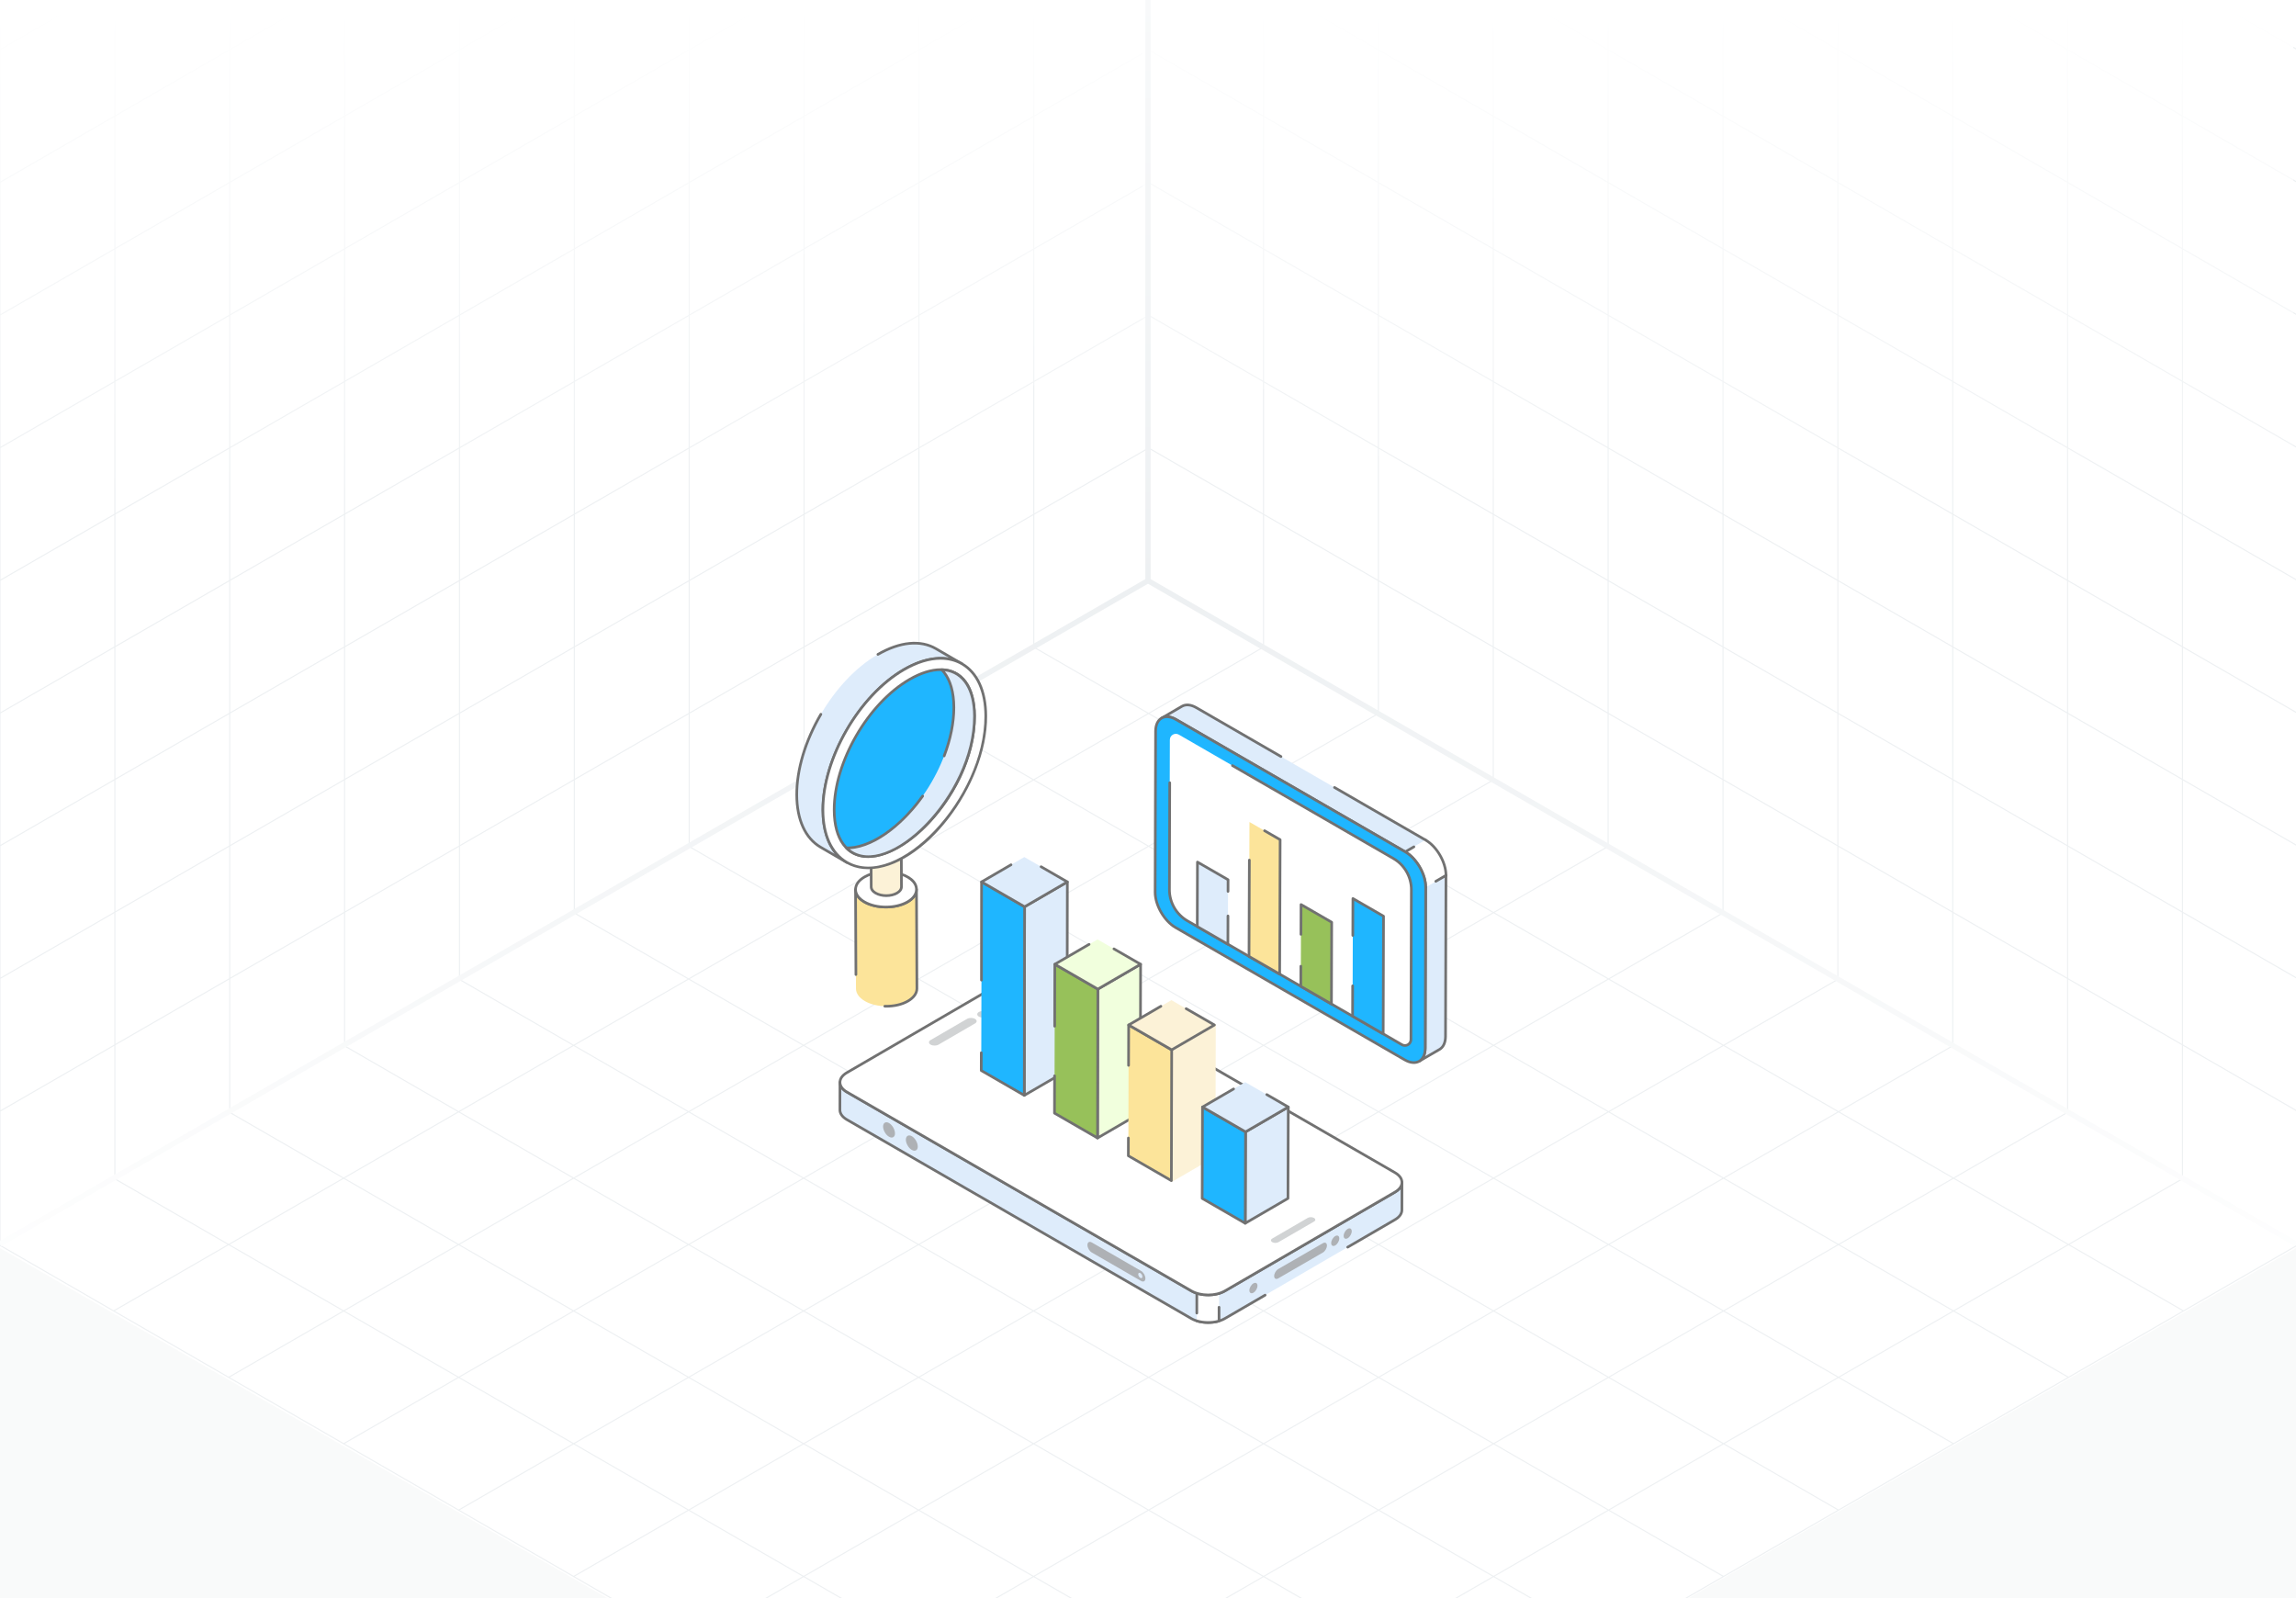 <svg width="431" height="300" viewBox="0 0 431 300" fill="none" xmlns="http://www.w3.org/2000/svg">
<rect x="0" y="0" width="431" height="300" fill="#333333" stroke="none"/>
<g clip-path="url(#clip0_2003_5992)">
<rect width="431" height="300" fill="white"/>
<path d="M237.193 121.463L21.336 246.088M258.779 133.925L42.922 258.55M280.365 146.388L64.507 271.013M301.95 158.85L86.093 283.475M323.536 171.313L107.679 295.938M345.122 183.775L129.265 308.4M366.707 196.238L150.85 320.863M388.293 208.7L172.436 333.325M409.879 221.163L194.022 345.788M194.022 121.463L409.879 246.088M172.436 133.925L388.293 258.55M150.85 146.388L366.707 271.013M129.265 158.85L345.122 283.475M107.679 171.313L323.536 295.938M86.093 183.775L301.95 308.4M64.507 196.238L280.365 320.863M42.922 208.7L258.779 333.325M21.336 221.163L237.193 345.788M215.607 109L-0.25 233.625L215.607 358.25L431.464 233.625L215.607 109Z" stroke="#EDF0F2" stroke-width="0.199"/>
<path d="M237.188 -127.629V121.454M258.75 -115.18V133.904M280.313 -102.731V146.353M301.876 -90.281V158.802M323.438 -77.832V171.251M345.001 -65.383V183.7M366.564 -52.934V196.15M388.126 -40.484V208.599M409.689 -28.035V221.048M215.625 -115.17L431.251 9.322M215.625 -90.261L431.251 34.23M215.625 -65.353L431.251 59.139M215.625 -40.445L431.251 84.047M215.625 -15.536L431.251 108.956M215.625 9.372L431.251 133.864M215.625 34.28L431.251 158.772M215.625 59.189L431.251 183.681M215.625 84.097L431.251 208.589M215.625 -140.078V109.005L431.251 233.497V-15.586L215.625 -140.078Z" stroke="#EDF0F2" stroke-width="0.199"/>
<path d="M194.062 -127.629V121.454M172.5 -115.18V133.904M150.937 -102.731V146.353M129.374 -90.281V158.802M107.812 -77.832V171.251M86.249 -65.383V183.7M64.686 -52.934V196.15M43.124 -40.484V208.599M21.561 -28.035V221.048M215.625 -115.17L-0.001 9.322M215.625 -90.261L-0.001 34.23M215.625 -65.353L-0.001 59.139M215.625 -40.445L-0.001 84.047M215.625 -15.536L-0.001 108.956M215.625 9.372L-0.001 133.864M215.625 34.28L-0.001 158.772M215.625 59.189L-0.001 183.681M215.625 84.097L-0.001 208.589M215.625 -140.078V109.005L-0.001 233.497V-15.586L215.625 -140.078Z" stroke="#EDF0F2" stroke-width="0.199"/>
<path d="M215.5 0L-0.5 0V184.5L215.5 60L215.5 0Z" fill="url(#paint0_linear_2003_5992)"/>
<path d="M214.5 0L430.5 0V184.5L214.5 60L214.5 0Z" fill="url(#paint1_linear_2003_5992)"/>
<path d="M215.5 418.5H431.5V234L215.5 358.5L215.5 418.5Z" fill="#F9FAFA"/>
<path d="M215.5 418.5H-0.5V234L215.5 358.5L215.5 418.5Z" fill="#F9FAFA"/>
<path d="M0 233.5L215.5 109M215.5 109L431 233.5M215.5 109V0" stroke="url(#paint2_radial_2003_5992)"/>
<path d="M160.6 166.979L160.682 185.595C160.684 186.437 161.238 187.278 162.342 187.92C164.57 189.215 168.191 189.219 170.434 187.924C171.56 187.274 172.122 186.421 172.12 185.569L172.038 166.953C172.04 167.805 171.478 168.658 170.352 169.309C168.109 170.603 164.488 170.599 162.26 169.304C161.156 168.663 160.602 167.822 160.6 166.979Z" fill="#FCE49A"/>
<path d="M166.387 189.141C166.287 189.141 166.186 189.139 166.086 189.136C165.949 189.133 165.841 189.018 165.844 188.88C165.849 188.743 165.962 188.648 166.101 188.638C167.676 188.689 169.204 188.346 170.31 187.707C171.32 187.124 171.874 186.364 171.872 185.568L171.796 168.389C171.49 168.811 171.046 169.195 170.477 169.524C168.172 170.853 164.43 170.852 162.136 169.518C161.588 169.2 161.157 168.828 160.856 168.42L160.92 182.944C160.92 183.082 160.809 183.193 160.672 183.194C160.671 183.194 160.671 183.194 160.671 183.194C160.533 183.194 160.422 183.083 160.422 182.946L160.352 166.988C160.352 166.985 160.352 166.981 160.352 166.979C160.351 166.84 160.463 166.729 160.6 166.728C160.6 166.728 160.6 166.728 160.601 166.728C160.738 166.728 160.849 166.839 160.85 166.977V166.982C160.855 167.768 161.4 168.515 162.386 169.088C164.543 170.339 168.061 170.343 170.228 169.092C171.237 168.509 171.792 167.749 171.79 166.953C171.789 166.815 171.901 166.704 172.038 166.703C172.198 166.718 172.287 166.813 172.288 166.951L172.37 185.566C172.373 186.549 171.73 187.463 170.559 188.139C169.446 188.781 167.94 189.141 166.387 189.141Z" fill="#717171"/>
<path d="M162.289 164.622C160.046 165.917 160.041 168.014 162.262 169.304C164.49 170.599 168.111 170.604 170.354 169.309C172.597 168.014 172.601 165.917 170.373 164.622C168.152 163.331 164.531 163.327 162.289 164.622Z" fill="white"/>
<path d="M166.309 170.52C164.796 170.52 163.285 170.185 162.137 169.517C160.984 168.848 160.35 167.943 160.352 166.968C160.353 165.988 160.997 165.078 162.163 164.404C165.814 162.295 172.293 163.727 172.288 166.959C172.287 167.939 171.644 168.85 170.478 169.523C169.326 170.187 167.817 170.52 166.309 170.52ZM162.412 164.836C161.406 165.417 160.851 166.174 160.85 166.969C160.849 167.758 161.395 168.51 162.387 169.087C164.543 170.339 168.061 170.342 170.228 169.091C171.234 168.51 171.789 167.753 171.79 166.959C171.793 164.36 166.011 162.759 162.412 164.836Z" fill="#717171"/>
<path d="M163.502 154.481L163.543 166.49C163.544 166.909 163.819 167.326 164.367 167.645C165.473 168.287 167.27 168.29 168.383 167.647C168.943 167.324 169.221 166.901 169.22 166.478L169.18 154.469C169.181 154.892 168.902 155.315 168.343 155.638C167.229 156.281 165.432 156.279 164.326 155.636C163.778 155.317 163.503 154.9 163.502 154.481Z" fill="#FCF2D7"/>
<path d="M166.375 168.381C165.607 168.381 164.839 168.206 164.241 167.859C163.631 167.504 163.294 167.018 163.292 166.491L163.252 154.481C163.251 154.343 163.363 154.231 163.501 154.231H163.501C163.638 154.231 163.75 154.342 163.75 154.479V154.482C163.752 154.825 164.001 155.159 164.451 155.42C166.095 156.375 168.931 155.684 168.929 154.469C168.929 154.331 169.04 154.219 169.178 154.219H169.179C169.316 154.219 169.427 154.33 169.428 154.467L169.468 166.476C169.47 167.011 169.128 167.503 168.507 167.862C167.908 168.207 167.141 168.381 166.375 168.381ZM163.754 155.524L163.79 166.489C163.791 166.833 164.041 167.166 164.492 167.429C165.528 168.03 167.218 168.032 168.258 167.43C168.718 167.164 168.971 166.826 168.97 166.477L168.933 155.511C167.895 156.491 165.618 156.675 164.2 155.85C164.029 155.751 163.88 155.642 163.754 155.524Z" fill="#717171"/>
<path d="M164.339 153.309C163.226 153.952 163.224 154.993 164.326 155.634C165.432 156.276 167.229 156.279 168.343 155.636C169.456 154.993 169.458 153.952 168.352 153.309C167.25 152.669 165.453 152.667 164.339 153.309Z" fill="white"/>
<path d="M166.334 156.37C165.566 156.37 164.798 156.196 164.201 155.849C163.588 155.493 163.251 155.004 163.252 154.474C163.253 153.941 163.595 153.451 164.214 153.093C165.393 152.411 167.305 152.411 168.476 153.094C170.462 154.245 169.164 156.37 166.334 156.37ZM166.348 153.074C165.666 153.074 164.984 153.224 164.463 153.526C164.004 153.79 163.751 154.128 163.75 154.475C163.75 154.821 163.998 155.155 164.451 155.419C166.127 156.391 168.928 155.662 168.93 154.47C168.93 154.124 168.68 153.788 168.226 153.525C167.71 153.224 167.029 153.074 166.348 153.074Z" fill="#717171"/>
<path d="M149.563 149.213C149.584 154.041 151.288 157.428 154.03 159.027L158.932 161.875C156.19 160.276 154.485 156.888 154.475 152.071C154.443 142.374 161.272 130.559 169.699 125.688C173.955 123.232 177.809 122.999 180.593 124.619L175.691 121.771C172.907 120.152 169.053 120.384 164.797 122.841C156.37 127.711 149.541 139.515 149.563 149.213Z" fill="#DEECFB"/>
<path d="M158.808 162.091H158.808H158.807L153.906 159.243C150.966 157.528 149.335 153.967 149.315 149.214C149.304 144.433 150.924 139.014 153.877 133.956C153.946 133.835 154.099 133.796 154.217 133.866C154.336 133.935 154.377 134.088 154.307 134.207C151.399 139.19 149.802 144.52 149.813 149.212C149.833 153.781 151.375 157.191 154.157 158.813L156.7 160.291C155.098 158.347 154.234 155.523 154.227 152.073C154.195 142.315 161.08 130.383 169.576 125.473C172.643 123.704 175.579 123.021 178.101 123.459L175.567 121.987C172.744 120.346 168.964 120.725 164.923 123.057C164.803 123.125 164.651 123.084 164.583 122.966C164.514 122.846 164.555 122.694 164.674 122.625C168.877 120.202 172.835 119.822 175.817 121.557L180.711 124.4C180.714 124.401 180.716 124.403 180.719 124.405C180.838 124.474 180.878 124.626 180.809 124.745C180.74 124.863 180.587 124.905 180.469 124.835L180.458 124.829C177.637 123.193 173.861 123.576 169.825 125.905C161.467 130.734 154.694 142.472 154.725 152.071C154.735 156.631 156.274 160.037 159.059 161.661C159.345 161.828 159.089 162.257 158.808 162.091Z" fill="#717171"/>
<path d="M169.704 125.687C161.272 130.555 154.447 142.366 154.475 152.064C154.502 161.763 161.372 165.677 169.803 160.81C178.252 155.932 185.077 144.11 185.05 134.412C185.022 124.713 178.153 120.809 169.704 125.687Z" fill="white"/>
<path d="M162.954 163.159C158.295 163.159 154.246 159.674 154.225 152.066C154.197 142.306 161.084 130.376 169.578 125.473C173.762 123.057 177.709 122.672 180.691 124.388C183.648 126.09 185.284 129.65 185.298 134.412C185.334 147.458 173.316 163.159 162.954 163.159ZM176.572 123.83C174.51 123.83 172.213 124.527 169.827 125.905C161.471 130.729 154.696 142.464 154.723 152.065C154.736 156.647 156.286 160.059 159.086 161.671C168.507 167.092 184.842 149.815 184.8 134.414C184.786 129.837 183.239 126.428 180.442 124.819C179.294 124.158 177.988 123.83 176.572 123.83Z" fill="#717171"/>
<path d="M162.955 160.788C164.693 160.788 166.695 160.163 168.744 158.98C176.592 154.448 182.957 143.431 182.932 134.422C182.916 128.965 180.54 125.707 176.574 125.707C174.831 125.707 172.821 126.335 170.762 127.524C162.923 132.05 156.567 143.058 156.592 152.062C156.607 157.526 158.986 160.788 162.955 160.788Z" fill="#1FB6FF"/>
<path d="M162.955 161.035C158.83 161.035 156.358 157.681 156.342 152.062C156.317 142.978 162.729 131.873 170.637 127.307C172.732 126.096 174.785 125.457 176.573 125.457C180.694 125.457 183.164 128.807 183.18 134.419C183.216 147.43 171.343 161.035 162.955 161.035ZM176.573 125.955C174.872 125.955 172.906 126.572 170.886 127.739C163.116 132.225 156.815 143.135 156.84 152.06C156.855 157.368 159.141 160.537 162.955 160.537C171.124 160.537 182.717 147.027 182.682 134.421C182.667 129.12 180.383 125.955 176.573 125.955Z" fill="#717171"/>
<path d="M158.869 159.155C159.917 160.214 161.304 160.786 162.956 160.786C164.692 160.786 166.693 160.161 168.747 158.975C176.592 154.444 182.955 143.423 182.934 134.413C182.912 129.056 180.625 125.817 176.772 125.711C178.233 127.183 179.048 129.618 179.058 132.794C179.08 141.803 172.717 152.824 164.872 157.355C162.818 158.541 160.817 159.166 159.081 159.166C159.007 159.166 158.933 159.166 158.869 159.155Z" fill="#DEECFB"/>
<path d="M158.691 159.333C158.615 159.256 158.597 159.139 158.647 159.043C158.741 158.861 158.892 158.922 159.08 158.919C160.773 158.919 162.733 158.305 164.747 157.143C167.732 155.417 170.585 152.702 172.997 149.29C173.078 149.178 173.234 149.151 173.345 149.23C173.457 149.31 173.484 149.465 173.404 149.578C170.242 154.051 164.785 159.111 159.515 159.405C166.543 165.007 182.719 149.447 182.684 134.417C182.664 129.515 180.69 126.424 177.368 126.009C178.629 127.568 179.297 129.898 179.307 132.795C179.314 135.643 178.677 138.823 177.465 141.991C177.417 142.12 177.273 142.188 177.144 142.135C177.015 142.086 176.951 141.942 177 141.814C178.19 138.701 178.815 135.584 178.809 132.797C178.798 129.727 178.033 127.338 176.594 125.889C176.522 125.817 176.502 125.708 176.542 125.615C176.582 125.521 176.674 125.472 176.778 125.465C180.766 125.575 183.16 128.921 183.182 134.415C183.219 150.42 165.687 166.403 158.691 159.333Z" fill="#717171"/>
<path d="M237.482 243.124L229.922 247.517C228.19 248.521 225.375 248.521 223.634 247.517L158.98 210.184C158.101 209.677 157.666 209.02 157.666 208.354L157.675 203.168C157.675 203.834 158.11 204.491 158.989 204.997L223.652 242.331C225.393 243.335 228.208 243.335 229.931 242.331L261.884 223.77C262.737 223.264 263.172 222.616 263.172 221.958L263.163 227.144C263.154 227.802 262.728 228.459 261.866 228.956L252.986 234.116" fill="#DEECFB"/>
<path d="M223.51 247.732L158.857 210.398C157.929 209.864 157.418 209.138 157.418 208.353L157.427 203.167C157.427 203.029 157.539 202.918 157.676 202.918C157.813 202.918 157.925 203.03 157.925 203.167C157.925 203.766 158.347 204.34 159.114 204.78L223.778 242.114C225.449 243.077 228.153 243.076 229.806 242.115L261.76 223.554C262.507 223.109 262.921 222.543 262.923 221.961V221.957C262.923 221.819 263.035 221.708 263.173 221.708C263.31 221.708 263.422 221.82 263.422 221.957V221.959C263.422 221.96 263.422 221.961 263.422 221.962L263.413 227.143C263.402 227.93 262.898 228.648 261.992 229.171L253.112 234.33C252.994 234.399 252.84 234.358 252.771 234.24C252.702 234.121 252.743 233.969 252.862 233.9L261.742 228.74C262.49 228.308 262.907 227.74 262.915 227.141L262.921 223.233C262.692 223.507 262.387 223.76 262.012 223.983L230.057 242.545C228.266 243.588 225.337 243.587 223.528 242.546L158.865 205.212C158.475 204.987 158.159 204.729 157.923 204.446L157.916 208.353C157.916 208.952 158.339 209.526 159.105 209.966L223.76 247.3C225.429 248.263 228.139 248.263 229.798 247.3L237.358 242.908C237.476 242.838 237.629 242.879 237.699 242.997C237.768 243.117 237.727 243.269 237.608 243.338L230.048 247.731C228.256 248.771 225.32 248.774 223.51 247.732Z" fill="#717171"/>
<path d="M228.835 242.802V247.982C227.532 248.369 225.958 248.361 224.664 247.957V242.77C225.958 243.182 227.532 243.19 228.835 242.802Z" fill="white"/>
<path d="M224.589 248.193C224.458 248.152 224.385 248.013 224.425 247.882C224.467 247.75 224.605 247.677 224.738 247.718C225.914 248.085 227.37 248.11 228.585 247.792V245.398C228.585 245.26 228.696 245.148 228.834 245.148C228.972 245.148 229.083 245.26 229.083 245.398V247.981C229.083 248.091 229.011 248.188 228.905 248.219C227.537 248.626 225.928 248.612 224.589 248.193Z" fill="#717171"/>
<path d="M224.663 246.741C224.526 246.741 224.414 246.629 224.414 246.491V242.769C224.414 242.689 224.452 242.615 224.516 242.567C224.58 242.521 224.663 242.507 224.739 242.531C225.986 242.928 227.491 242.939 228.763 242.564C228.896 242.52 229.034 242.6 229.073 242.731C229.112 242.863 229.037 243.001 228.905 243.04C227.649 243.415 226.182 243.432 224.912 243.101V246.491C224.912 246.629 224.801 246.741 224.663 246.741Z" fill="#717171"/>
<path d="M261.859 220.125C263.6 221.13 263.609 222.76 261.879 223.765L229.933 242.33C228.204 243.335 225.389 243.335 223.648 242.33L158.987 204.998C157.247 203.993 157.237 202.363 158.967 201.358L190.913 182.793C192.643 181.788 195.457 181.788 197.198 182.793L261.859 220.125Z" fill="white"/>
<path d="M223.525 242.549L158.864 205.217C157.939 204.683 157.429 203.957 157.428 203.175C157.427 202.396 157.929 201.675 158.843 201.145L190.789 182.58C192.584 181.535 195.516 181.536 197.323 182.579L261.985 219.911C262.909 220.445 263.42 221.17 263.421 221.953C263.422 222.731 262.919 223.452 262.005 223.982L230.059 242.548C228.26 243.595 225.327 243.589 223.525 242.549ZM194.052 182.287C192.959 182.287 191.868 182.529 191.039 183.01L159.093 201.575C158.34 202.013 157.925 202.581 157.926 203.174C157.927 203.771 158.348 204.344 159.113 204.785L223.774 242.117C225.443 243.083 228.151 243.082 229.809 242.118L261.755 223.552C262.509 223.114 262.923 222.546 262.923 221.953C262.922 221.356 262.5 220.784 261.735 220.343L197.074 183.011C196.239 182.529 195.145 182.287 194.052 182.287Z" fill="#717171"/>
<path d="M185.236 190.837C184.835 191.07 184.17 191.078 183.754 190.837C183.345 190.596 183.337 190.209 183.746 189.975C184.148 189.741 184.827 189.734 185.236 189.975C185.653 190.216 185.645 190.603 185.236 190.837Z" fill="#D1D3D4"/>
<path d="M183.025 191.26C183.44 191.499 183.437 191.884 183.029 192.121L176.181 196.099C175.774 196.336 175.109 196.339 174.694 196.099C174.284 195.862 174.281 195.474 174.689 195.238L181.537 191.26C181.945 191.023 182.614 191.023 183.025 191.26Z" fill="#D1D3D4"/>
<path d="M246.657 228.627C246.988 228.819 246.995 229.119 246.671 229.308L240 233.173C239.67 233.364 239.161 233.367 238.83 233.176C238.504 232.987 238.497 232.687 238.826 232.495L245.487 228.624C245.811 228.436 246.331 228.439 246.657 228.627Z" fill="#D1D3D4"/>
<path d="M214.194 238.571C214.65 238.834 215.015 239.461 215.014 239.991C215.012 240.507 214.644 240.717 214.189 240.454L204.946 235.118C204.491 234.855 204.131 234.225 204.133 233.709C204.134 233.178 204.496 232.972 204.952 233.235L214.194 238.571ZM214.057 239.883C214.273 240.007 214.45 239.906 214.451 239.666C214.452 239.412 214.275 239.106 214.06 238.982C213.845 238.857 213.667 238.959 213.666 239.213C213.666 239.453 213.842 239.759 214.057 239.883Z" fill="#AEB1B5"/>
<path d="M170.047 213.954C170.047 214.627 170.552 215.517 171.153 215.853C171.778 216.214 172.283 215.925 172.283 215.252C172.283 214.507 171.778 213.641 171.153 213.281C170.552 212.944 170.047 213.233 170.047 213.954Z" fill="#AEB1B5"/>
<path d="M165.77 211.485C165.77 212.158 166.275 213.048 166.876 213.384C167.501 213.745 168.006 213.456 168.006 212.783C168.006 212.038 167.501 211.172 166.876 210.812C166.275 210.475 165.77 210.764 165.77 211.485Z" fill="#AEB1B5"/>
<path d="M248.328 233.374C248.748 233.131 249.09 233.326 249.091 233.809C249.093 234.293 248.753 234.881 248.332 235.124L239.948 239.977C239.527 240.22 239.185 240.025 239.184 239.541C239.182 239.058 239.522 238.47 239.943 238.227L248.328 233.374Z" fill="#AEB1B5"/>
<path d="M250.646 232.038C251.066 231.795 251.408 231.99 251.41 232.473C251.411 232.957 251.071 233.545 250.651 233.788C250.23 234.031 249.888 233.836 249.887 233.353C249.885 232.869 250.225 232.281 250.646 232.038Z" fill="#AEB1B5"/>
<path d="M252.985 230.686C253.406 230.443 253.744 230.64 253.745 231.124C253.746 231.607 253.411 232.193 252.99 232.436C252.57 232.679 252.228 232.484 252.227 232.001C252.225 231.517 252.565 230.929 252.985 230.686Z" fill="#AEB1B5"/>
<path d="M235.286 240.917C235.707 240.674 236.049 240.869 236.05 241.352C236.051 241.836 235.712 242.424 235.291 242.667C234.874 242.907 234.533 242.713 234.531 242.229C234.53 241.746 234.869 241.157 235.286 240.917Z" fill="#AEB1B5"/>
<path d="M200.328 186.653L200.302 200.957L192.275 205.621L192.335 170.215L200.361 165.551L200.328 186.653Z" fill="#DEECFB"/>
<path d="M192.274 205.87C192.232 205.87 192.188 205.859 192.15 205.837C192.073 205.792 192.025 205.709 192.025 205.621L192.085 170.214C192.085 170.126 192.132 170.043 192.209 169.999L200.236 165.335C200.312 165.29 200.408 165.289 200.485 165.334C200.562 165.379 200.61 165.461 200.61 165.55L200.576 186.652L200.549 200.956C200.549 201.046 200.502 201.127 200.425 201.171L192.399 205.836C192.361 205.858 192.318 205.87 192.274 205.87ZM192.583 170.357L192.525 205.188L200.052 200.813L200.111 165.983L192.583 170.357Z" fill="#717171"/>
<path d="M184.237 183.986L184.255 165.551L192.334 170.215L192.274 205.621L184.195 200.957L184.203 197.618" fill="#1FB6FF"/>
<path d="M192.275 205.87C192.232 205.87 192.189 205.86 192.151 205.837L184.072 201.173C183.994 201.128 183.947 201.045 183.947 200.956L183.955 197.616C183.956 197.479 184.067 197.368 184.204 197.368H184.205C184.342 197.368 184.454 197.48 184.453 197.618L184.446 200.813L192.027 205.19L192.085 170.359L184.505 165.981L184.487 183.987C184.487 184.125 184.375 184.236 184.238 184.236C184.238 184.236 184.238 184.236 184.237 184.236C184.1 184.236 183.989 184.124 183.989 183.987L184.007 165.55C184.007 165.461 184.055 165.379 184.132 165.334C184.209 165.29 184.304 165.29 184.381 165.334L192.459 169.999C192.537 170.044 192.584 170.126 192.584 170.215L192.524 205.621C192.524 205.711 192.476 205.792 192.4 205.837C192.361 205.86 192.318 205.87 192.275 205.87Z" fill="#717171"/>
<path d="M200.361 165.551L192.335 170.215L184.256 165.551L192.282 160.887L200.361 165.551Z" fill="#DEECFB"/>
<path d="M192.336 170.463C192.293 170.463 192.249 170.452 192.211 170.43L184.132 165.766C184.055 165.721 184.008 165.639 184.008 165.55C184.008 165.461 184.055 165.379 184.132 165.334L189.661 162.121C189.78 162.05 189.932 162.092 190.002 162.21C190.071 162.33 190.031 162.482 189.912 162.551L184.754 165.549L192.335 169.926L199.865 165.551L195.306 162.919C195.187 162.85 195.146 162.697 195.215 162.578C195.283 162.459 195.436 162.419 195.555 162.487L200.487 165.334C200.563 165.378 200.611 165.46 200.611 165.55C200.611 165.638 200.564 165.72 200.487 165.765L192.461 170.429C192.422 170.451 192.379 170.463 192.336 170.463Z" fill="#717171"/>
<path d="M214.109 181.012L214.05 208.961L206.023 213.625L206.083 185.676L214.109 181.012Z" fill="#F1FFDD"/>
<path d="M206.024 213.874C205.982 213.874 205.938 213.863 205.9 213.841C205.823 213.796 205.775 213.713 205.775 213.624L205.835 185.674C205.835 185.586 205.882 185.504 205.959 185.46L213.986 180.796C214.062 180.751 214.158 180.75 214.235 180.795C214.312 180.84 214.36 180.922 214.36 181.012L214.3 208.962C214.3 209.051 214.253 209.132 214.176 209.176L206.149 213.84C206.111 213.862 206.068 213.874 206.024 213.874ZM206.333 185.818L206.275 213.192L213.802 208.817L213.86 181.444L206.333 185.818Z" fill="#717171"/>
<path d="M197.982 192.641L198.007 181.012L206.086 185.676L206.026 213.625L197.947 208.961L197.962 201.954" fill="#97C15A"/>
<path d="M206.025 213.874C205.982 213.874 205.939 213.863 205.901 213.841L197.822 209.177C197.744 209.133 197.697 209.05 197.697 208.96L197.712 201.953C197.713 201.816 197.824 201.705 197.961 201.705H197.962C198.1 201.705 198.211 201.817 198.211 201.955L198.196 208.817L205.777 213.194L205.835 185.82L198.254 181.442L198.231 192.642C198.23 192.78 198.119 192.891 197.981 192.891H197.981C197.843 192.891 197.732 192.779 197.732 192.64L197.757 181.01C197.757 180.922 197.805 180.84 197.882 180.795C197.96 180.751 198.054 180.751 198.131 180.795L206.21 185.46C206.287 185.505 206.334 185.587 206.334 185.677L206.274 213.626C206.274 213.715 206.227 213.796 206.15 213.841C206.111 213.863 206.068 213.874 206.025 213.874Z" fill="#717171"/>
<path d="M214.111 181.012L206.085 185.676L198.006 181.012L206.032 176.348L214.111 181.012Z" fill="#F1FFDD"/>
<path d="M206.086 185.925C206.043 185.925 205.999 185.914 205.961 185.892L197.882 181.227C197.805 181.182 197.758 181.101 197.758 181.011C197.758 180.922 197.805 180.841 197.882 180.796L204.315 177.058C204.433 176.988 204.586 177.029 204.656 177.147C204.725 177.267 204.685 177.419 204.565 177.488L198.504 181.01L206.085 185.388L213.615 181.012L208.978 178.335C208.859 178.266 208.818 178.114 208.887 177.995C208.956 177.876 209.108 177.837 209.227 177.903L214.236 180.795C214.313 180.84 214.361 180.921 214.361 181.011C214.361 181.1 214.314 181.181 214.237 181.226L206.211 185.891C206.172 185.913 206.129 185.925 206.086 185.925Z" fill="#717171"/>
<path d="M227.941 202.66L227.915 216.965L219.889 221.629L219.949 197.074L227.975 192.41L227.941 202.66Z" fill="#FCF2D7"/>
<path d="M219.888 221.877C219.845 221.877 219.802 221.867 219.763 221.844C219.686 221.799 219.639 221.717 219.639 221.627L219.699 197.073C219.699 196.984 219.746 196.903 219.823 196.859L227.849 192.194C227.925 192.149 228.021 192.148 228.098 192.193C228.176 192.238 228.223 192.321 228.223 192.41L228.163 216.964C228.163 217.052 228.116 217.135 228.039 217.179L220.013 221.843C219.974 221.866 219.931 221.877 219.888 221.877ZM220.196 197.218L220.138 221.195L227.665 216.821L227.691 202.66C227.691 202.659 227.691 202.659 227.691 202.659L227.723 192.843L220.196 197.218Z" fill="#FCF2D7"/>
<path d="M211.85 199.994L211.868 192.41L219.947 197.074L219.887 221.629L211.809 216.965L211.817 213.626" fill="#FCE49A"/>
<path d="M219.888 221.878C219.846 221.878 219.802 221.867 219.764 221.845L211.685 217.18C211.608 217.136 211.561 217.053 211.561 216.963L211.569 213.624C211.569 213.487 211.681 213.376 211.818 213.376H211.818C211.956 213.376 212.068 213.488 212.067 213.626L212.059 216.82L219.64 221.198L219.699 197.218L212.118 192.841L212.1 199.995C212.1 200.132 211.988 200.243 211.851 200.243H211.851C211.713 200.243 211.601 200.131 211.602 199.993L211.62 192.409C211.62 192.32 211.668 192.238 211.745 192.194C211.822 192.149 211.917 192.149 211.994 192.194L220.073 196.858C220.15 196.903 220.197 196.986 220.197 197.075L220.137 221.63C220.137 221.718 220.09 221.8 220.012 221.845C219.974 221.867 219.931 221.878 219.888 221.878Z" fill="#717171"/>
<path d="M227.974 192.41L219.948 197.075L211.869 192.41L219.895 187.746L227.974 192.41Z" fill="#FCF2D7"/>
<path d="M219.947 197.324C219.904 197.324 219.861 197.313 219.822 197.291L211.744 192.626C211.667 192.582 211.619 192.5 211.619 192.41C211.619 192.322 211.666 192.24 211.743 192.195L217.794 188.679C217.912 188.609 218.065 188.65 218.135 188.768C218.204 188.888 218.164 189.04 218.044 189.109L212.365 192.409L219.947 196.787L227.477 192.411L222.539 189.56C222.419 189.491 222.379 189.339 222.448 189.22C222.516 189.1 222.669 189.062 222.788 189.128L228.098 192.194C228.175 192.239 228.222 192.321 228.222 192.41C228.222 192.499 228.175 192.581 228.098 192.625L220.072 197.29C220.033 197.312 219.99 197.324 219.947 197.324Z" fill="#717171"/>
<path d="M241.788 219.841L241.776 224.962L233.75 229.626L233.81 212.469L241.836 207.805L241.803 213.001L241.788 219.841Z" fill="#DEECFB"/>
<path d="M233.749 229.879C233.706 229.879 233.663 229.868 233.625 229.845C233.547 229.801 233.5 229.718 233.5 229.628L233.56 212.471C233.56 212.382 233.607 212.3 233.684 212.257L241.71 207.592C241.787 207.547 241.882 207.547 241.96 207.592C242.038 207.637 242.085 207.72 242.084 207.809L242.024 224.966C242.024 225.054 241.977 225.136 241.9 225.18L233.874 229.844C233.836 229.867 233.792 229.879 233.749 229.879ZM234.057 212.616L234 229.195L241.527 224.821L241.537 219.843L241.583 208.242L234.057 212.616Z" fill="#717171"/>
<path d="M233.809 212.469L233.749 229.626L225.67 224.962L225.73 207.805L233.809 212.469Z" fill="#1FB6FF"/>
<path d="M233.75 229.879C233.707 229.879 233.664 229.868 233.625 229.845L225.546 225.181C225.469 225.136 225.421 225.053 225.422 224.964L225.482 207.807C225.482 207.719 225.529 207.637 225.607 207.592C225.684 207.547 225.778 207.547 225.855 207.592L233.934 212.256C234.011 212.3 234.059 212.383 234.059 212.473L233.999 229.63C233.998 229.719 233.951 229.801 233.874 229.845C233.835 229.868 233.792 229.879 233.75 229.879ZM225.92 224.822L233.502 229.198L233.56 212.616L225.978 208.238L225.92 224.822Z" fill="#717171"/>
<path d="M241.835 207.809L233.809 212.473L225.73 207.809L233.757 203.145L241.835 207.809Z" fill="#DEECFB"/>
<path d="M233.81 212.721C233.767 212.721 233.724 212.711 233.686 212.688L225.607 208.025C225.53 207.98 225.482 207.898 225.482 207.809C225.482 207.72 225.53 207.638 225.607 207.594L231.441 204.203C231.558 204.132 231.712 204.174 231.781 204.292C231.85 204.412 231.81 204.564 231.691 204.633L226.228 207.808L233.81 212.184L241.34 207.809L237.669 205.689C237.55 205.62 237.509 205.468 237.578 205.349C237.646 205.23 237.799 205.19 237.918 205.257L241.961 207.592C242.038 207.636 242.086 207.718 242.086 207.808C242.086 207.896 242.038 207.978 241.962 208.023L233.935 212.687C233.897 212.71 233.853 212.721 233.81 212.721Z" fill="#717171"/>
<path d="M271.435 164.328L271.349 194.532C271.349 195.745 270.915 196.589 270.234 196.989L266.412 199.209C267.105 198.808 267.527 197.953 267.538 196.751L267.625 166.547L271.435 164.328Z" fill="#DEECFB"/>
<path d="M266.287 198.992L266.288 198.991C266.288 198.991 266.289 198.991 266.289 198.99C266.374 198.89 267.273 198.544 267.289 196.748L267.375 166.546C267.376 166.408 267.487 166.298 267.625 166.298H267.625C267.763 166.298 267.874 166.409 267.874 166.548L267.787 196.751C267.782 197.336 267.684 197.855 267.501 198.287L270.109 196.774C270.747 196.398 271.1 195.601 271.1 194.531L271.186 164.326C271.187 164.189 271.298 164.078 271.435 164.078H271.436C271.573 164.078 271.685 164.19 271.684 164.328L271.598 194.532C271.598 195.785 271.158 196.734 270.36 197.204L266.537 199.422C266.537 199.423 266.537 199.423 266.537 199.423C266.251 199.585 266.004 199.156 266.287 198.992Z" fill="#717171"/>
<path d="M250.511 147.822L267.603 157.693L263.792 159.912L220.779 135.072C219.707 134.455 218.743 134.401 218.051 134.812L221.861 132.593C222.565 132.182 223.528 132.236 224.589 132.853L240.461 142.019" fill="#DEECFB"/>
<path d="M263.793 160.162C263.751 160.162 263.708 160.151 263.669 160.129L220.655 135.29C219.713 134.747 218.844 134.65 218.203 135.014L218.177 135.029C218.06 135.099 217.907 135.059 217.837 134.94C217.768 134.822 217.807 134.67 217.924 134.6C217.935 134.594 217.944 134.588 217.954 134.582L221.736 132.379C222.551 131.902 223.609 131.994 224.715 132.639L240.587 141.804C240.706 141.873 240.747 142.025 240.678 142.144C240.61 142.264 240.457 142.305 240.338 142.236L224.466 133.07C223.52 132.52 222.641 132.428 221.987 132.809L219.396 134.319C219.873 134.377 220.382 134.557 220.904 134.858L263.918 159.697C264.037 159.766 264.078 159.919 264.009 160.038C263.963 160.117 263.879 160.162 263.793 160.162Z" fill="#717171"/>
<path d="M267.603 157.942C267.561 157.942 267.518 157.931 267.478 157.909L250.386 148.039C250.267 147.97 250.226 147.817 250.295 147.698C250.364 147.58 250.517 147.54 250.635 147.607L267.727 157.477C267.847 157.546 267.887 157.699 267.818 157.817C267.773 157.897 267.689 157.942 267.603 157.942Z" fill="#717171"/>
<path d="M263.791 159.908L267.606 157.691C269.728 158.917 271.443 161.888 271.436 164.326L267.621 166.543C267.628 164.105 265.913 161.134 263.791 159.908Z" fill="white"/>
<path d="M267.623 166.79H267.622C267.485 166.79 267.373 166.679 267.374 166.54C267.38 164.185 265.718 161.306 263.667 160.122C263.591 160.078 263.543 159.996 263.543 159.907C263.543 159.818 263.59 159.736 263.667 159.691L265.289 158.75C265.406 158.679 265.559 158.72 265.629 158.839C265.698 158.959 265.658 159.111 265.539 159.18L264.273 159.915C266.294 161.29 267.879 164.165 267.872 166.542C267.871 166.68 267.76 166.79 267.623 166.79Z" fill="#717171"/>
<path d="M269.521 165.689C269.435 165.689 269.351 165.644 269.305 165.565C269.236 165.445 269.276 165.294 269.396 165.225L271.311 164.112C271.429 164.042 271.582 164.083 271.652 164.202C271.721 164.322 271.68 164.473 271.561 164.543L269.646 165.655C269.606 165.678 269.564 165.689 269.521 165.689Z" fill="#717171"/>
<path d="M271.437 164.574H271.437C271.299 164.574 271.188 164.462 271.188 164.324C271.195 161.968 269.532 159.089 267.482 157.906C267.363 157.837 267.322 157.684 267.391 157.565C267.459 157.447 267.612 157.407 267.731 157.474C269.919 158.737 271.693 161.811 271.686 164.326C271.686 164.463 271.574 164.574 271.437 164.574Z" fill="#717171"/>
<path d="M263.792 159.907C265.914 161.132 267.629 164.104 267.622 166.542L267.536 196.747C267.53 199.185 265.803 200.169 263.681 198.944L220.664 174.108C218.548 172.886 216.833 169.915 216.84 167.477L216.925 137.272C216.932 134.834 218.659 133.85 220.774 135.071L263.792 159.907Z" fill="#1FB6FF"/>
<path d="M263.556 199.161L220.538 174.325C218.354 173.064 216.583 169.993 216.59 167.477L216.675 137.273C216.679 136.005 217.124 135.052 217.929 134.588C218.737 134.121 219.792 134.219 220.898 134.857L263.915 159.693C266.103 160.956 267.877 164.029 267.87 166.544L267.785 196.749C267.778 199.376 265.851 200.486 263.556 199.161ZM219.057 134.797C218.734 134.797 218.438 134.871 218.177 135.02C217.533 135.391 217.177 136.192 217.174 137.275L217.088 167.479C217.081 169.835 218.741 172.712 220.787 173.893L263.805 198.729C265.763 199.861 267.281 198.992 267.287 196.747L267.372 166.542C267.379 164.187 265.716 161.308 263.666 160.125L220.649 135.289C220.082 134.962 219.54 134.797 219.057 134.797Z" fill="#717171"/>
<path d="M219.523 166.998L219.603 138.877C219.605 138.013 220.541 137.474 221.29 137.906L261.565 161.159C263.659 162.368 264.946 164.604 264.939 167.022L264.859 195.142C264.857 196.007 263.921 196.545 263.172 196.113L222.897 172.86C220.804 171.651 219.517 169.415 219.523 166.998Z" fill="white"/>
<path d="M263.047 196.328L222.772 173.075C220.607 171.824 219.267 169.494 219.273 166.995L219.33 146.933C219.331 146.795 219.442 146.685 219.579 146.685H219.58C219.718 146.685 219.829 146.796 219.829 146.935L219.772 166.997C219.765 169.318 221.01 171.481 223.021 172.643L263.296 195.896C263.876 196.233 264.607 195.815 264.609 195.14L264.689 167.019C264.695 164.697 263.45 162.534 261.44 161.374L231.232 143.933C231.112 143.864 231.072 143.711 231.141 143.592C231.209 143.474 231.362 143.435 231.481 143.501L261.689 160.942C263.854 162.191 265.194 164.52 265.187 167.021L265.107 195.141C265.104 196.195 263.966 196.856 263.047 196.328Z" fill="#717171"/>
<path d="M253.918 185.064L253.902 190.76L259.649 194.078L259.711 171.99L253.965 168.672L253.945 175.597" fill="#1FB6FF"/>
<path d="M259.65 194.326C259.607 194.326 259.564 194.316 259.525 194.293L253.779 190.975C253.701 190.931 253.654 190.848 253.654 190.758L253.67 185.062C253.671 184.925 253.782 184.814 253.919 184.814H253.92C254.058 184.814 254.169 184.926 254.169 185.064L254.153 190.615L259.402 193.646L259.463 172.133L254.214 169.103L254.195 175.598C254.195 175.735 254.083 175.846 253.946 175.846H253.946C253.808 175.846 253.697 175.734 253.697 175.596L253.717 168.67C253.717 168.582 253.764 168.5 253.842 168.455C253.918 168.411 254.013 168.411 254.09 168.455L259.837 171.773C259.915 171.818 259.962 171.901 259.962 171.99L259.899 194.078C259.898 194.167 259.851 194.248 259.774 194.293C259.735 194.316 259.693 194.326 259.65 194.326Z" fill="#717171"/>
<path d="M244.194 181.377L244.184 185.15L249.939 188.473L249.982 173.123L244.227 169.801L244.211 175.399" fill="#97C15A"/>
<path d="M249.938 188.721C249.895 188.721 249.852 188.711 249.813 188.688L244.058 185.365C243.981 185.321 243.933 185.238 243.934 185.148L243.944 181.376C243.945 181.239 244.056 181.128 244.193 181.128H244.194C244.332 181.128 244.443 181.24 244.443 181.378L244.432 185.005L249.69 188.041L249.732 173.267L244.474 170.231L244.46 175.4C244.459 175.537 244.348 175.648 244.21 175.648H244.21C244.072 175.648 243.961 175.536 243.961 175.398L243.977 169.799C243.978 169.711 244.025 169.629 244.102 169.584C244.179 169.54 244.274 169.54 244.351 169.584L250.106 172.907C250.183 172.952 250.231 173.035 250.23 173.124L250.187 188.473C250.186 188.562 250.139 188.643 250.062 188.688C250.024 188.711 249.981 188.721 249.938 188.721Z" fill="#717171"/>
<path d="M234.548 154.309L234.461 179.537L240.216 182.859L240.303 157.631L234.548 154.309Z" fill="#FCE49A"/>
<path d="M240.217 183.107C240.174 183.107 240.131 183.096 240.092 183.074L234.337 179.752C234.26 179.707 234.212 179.624 234.213 179.535L234.279 161.454C234.28 161.317 234.391 161.206 234.528 161.206C234.529 161.206 234.529 161.206 234.529 161.206C234.667 161.207 234.778 161.319 234.777 161.456L234.712 179.392L239.969 182.428L240.054 157.774L237.258 156.16C237.139 156.091 237.098 155.938 237.167 155.819C237.236 155.701 237.389 155.661 237.507 155.728L240.428 157.414C240.505 157.459 240.553 157.541 240.552 157.631L240.466 182.859C240.465 182.947 240.418 183.029 240.341 183.074C240.302 183.096 240.26 183.107 240.217 183.107Z" fill="#717171"/>
<path d="M230.523 167.331L230.529 165.138L224.782 161.82L224.748 173.926L230.495 177.244L230.51 171.939" fill="#DEECFB"/>
<path d="M230.496 177.497C230.453 177.497 230.409 177.486 230.371 177.464L224.625 174.146C224.547 174.101 224.5 174.018 224.5 173.929L224.534 161.823C224.535 161.734 224.582 161.653 224.659 161.608C224.736 161.563 224.831 161.563 224.908 161.608L230.654 164.926C230.732 164.97 230.779 165.053 230.779 165.143L230.772 167.335C230.772 167.472 230.66 167.583 230.523 167.583H230.523C230.385 167.583 230.274 167.471 230.274 167.333L230.28 165.286L225.031 162.255L224.999 173.786L230.248 176.817L230.262 171.941C230.262 171.804 230.373 171.693 230.511 171.693H230.511C230.649 171.693 230.76 171.805 230.76 171.943L230.745 177.249C230.744 177.337 230.697 177.419 230.62 177.464C230.581 177.486 230.538 177.497 230.496 177.497Z" fill="#717171"/>
</g>
<defs>
<linearGradient id="paint0_linear_2003_5992" x1="42.029" y1="-4.2209e-08" x2="42.029" y2="95.5" gradientUnits="userSpaceOnUse">
<stop stop-color="white"/>
<stop offset="1" stop-color="white" stop-opacity="0"/>
</linearGradient>
<linearGradient id="paint1_linear_2003_5992" x1="387.971" y1="-4.2209e-08" x2="387.971" y2="95.5" gradientUnits="userSpaceOnUse">
<stop stop-color="white"/>
<stop offset="1" stop-color="white" stop-opacity="0"/>
</linearGradient>
<radialGradient id="paint2_radial_2003_5992" cx="0" cy="0" r="1" gradientUnits="userSpaceOnUse" gradientTransform="translate(215.5 111) rotate(90) scale(185.5 342.4)">
<stop stop-color="#EDF0F2"/>
<stop offset="1" stop-color="white"/>
</radialGradient>
<clipPath id="clip0_2003_5992">
<rect width="431" height="300" fill="white"/>
</clipPath>
</defs>
</svg>
